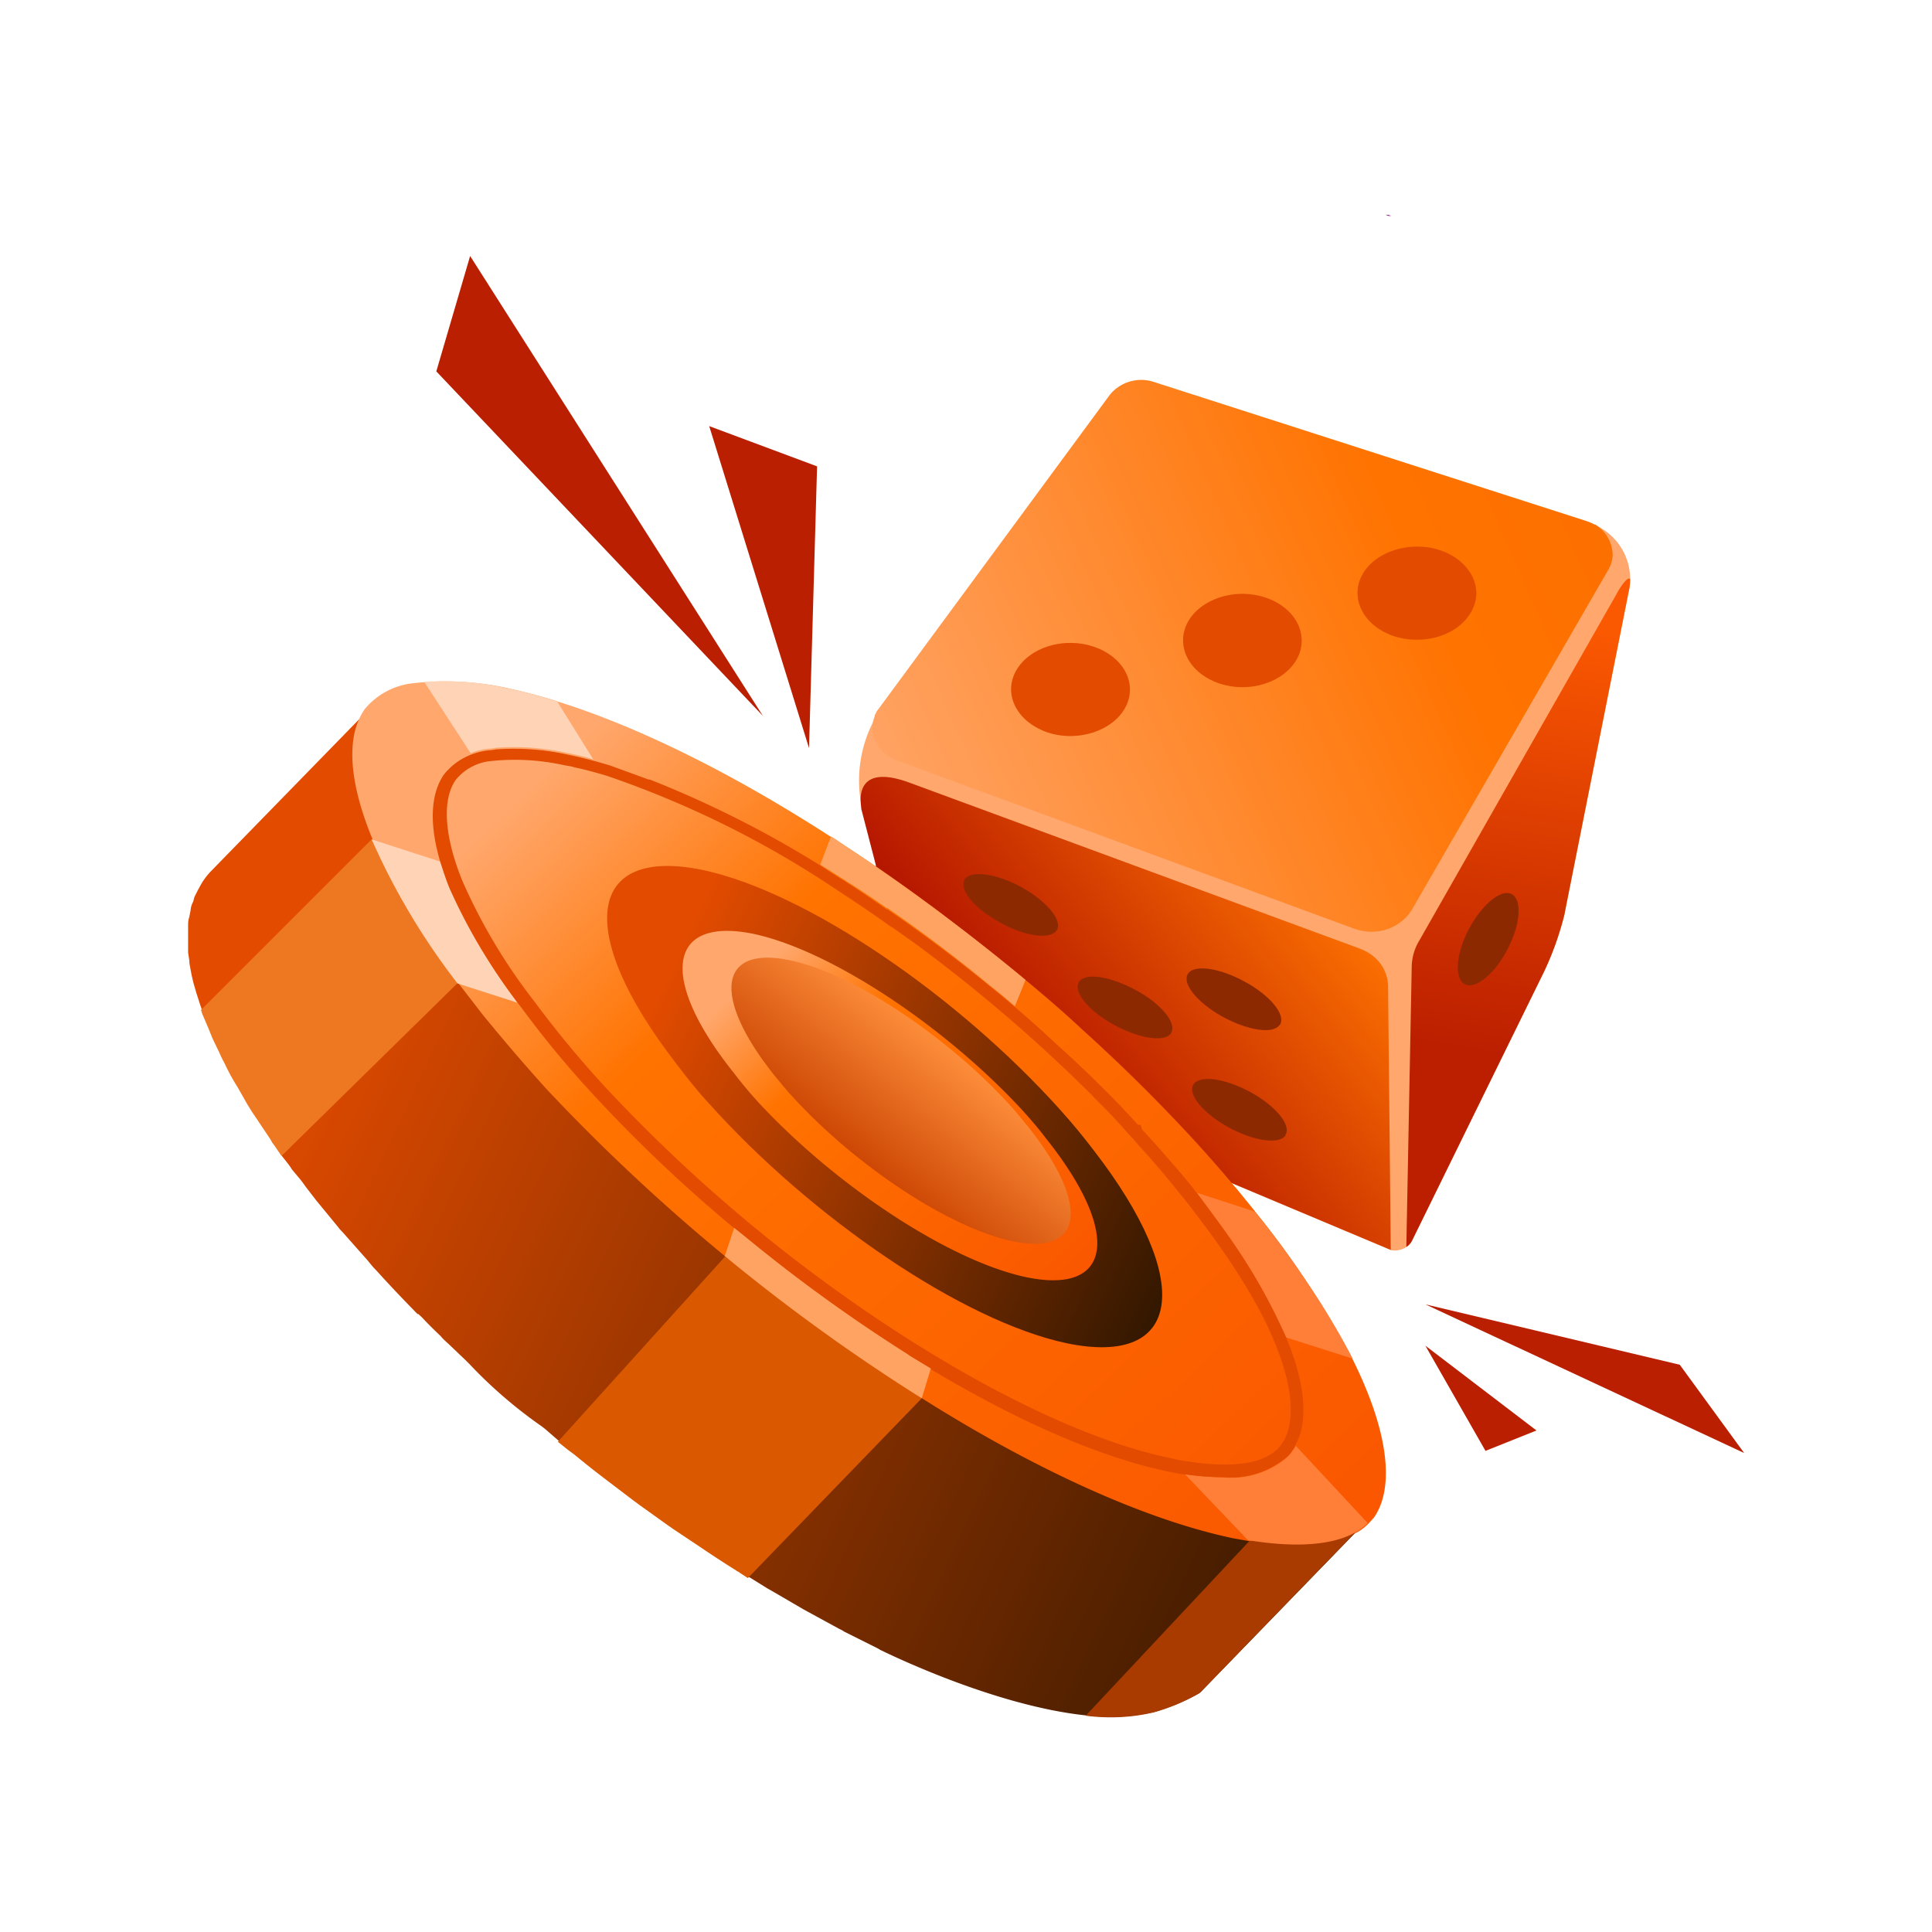 <svg xmlns="http://www.w3.org/2000/svg" fill="none" viewBox="0 0 72 72"><path fill="#BB1F01" d="m30.15 27.88.3-10.5-4.02-1.5 3.72 12Zm-1.7-1.17L17.52 9.54l-1.26 4.3L28.45 26.7Zm24.67 21.9 9.48 2.25 2.4 3.29-11.88-5.54Zm0 1.54 4.14 3.16-1.9.76-2.24-3.92Z"/><path fill="#FF0092" d="m51.65 8 .19.04h-.1l-.1-.04Z"/><path fill="#E5007E" d="M46.02 44.2Z"/><path fill="url(#paint0_linear_152_165871)" d="M51.84 8.04h-.1l-.1-.04.2.04Z"/><path fill="#FFA76C" d="M60.75 21.58c0 .14-.01.27-.04.4l-2.34 11.75-.07.36c-.2.8-.49 1.6-.87 2.35l-4.8 9.78a.58.58 0 0 1-.22.25l-.06.04a.8.8 0 0 1-.51.08L35.1 39.55a2.24 2.24 0 0 1-.85-1.22l-.05-.19-.08-.3-.45-1.7-.41-1.6-.1-.35-.08-.36-.2-.76-.2-.79v-.04l-.51-1.94a4.8 4.8 0 0 1 .48-3.6l-.01-.03.04-.07.04-.06a.77.77 0 0 1 .05-.09l8.64-11.7c.18-.24.43-.41.73-.5.29-.08.6-.08.9.02l16.16 5.19.06.02.2.1h.03l.14.08a2.2 2.2 0 0 1 1.12 1.92Z"/><path fill="url(#paint1_linear_152_165871)" d="M60.1 20.69a1.2 1.2 0 0 1-.15.52l-7.32 12.67c-.2.34-.53.61-.93.75-.4.13-.84.12-1.23-.02L33.4 28.33a1.4 1.4 0 0 1-.83-.83 1.16 1.16 0 0 1 .03-.81v-.03l.05-.1.03-.06a.77.77 0 0 1 .06-.08l8.63-11.72a1.51 1.51 0 0 1 1.62-.47l16.17 5.2a2.57 2.57 0 0 1 .27.12h.02c.07.04.14.1.2.15a1.36 1.36 0 0 1 .45.99Z"/><path fill="#E24B00" d="M42.11 25.7c0-.95-.98-1.73-2.2-1.74-1.22-.01-2.22.76-2.23 1.72 0 .96 1 1.75 2.2 1.75 1.22 0 2.22-.76 2.23-1.72Zm6.4-1.82c0-.96-.97-1.74-2.2-1.75-1.22 0-2.22.77-2.22 1.73s.98 1.74 2.2 1.75c1.22 0 2.22-.77 2.22-1.73Zm6.51-1.76c0-.96-.98-1.75-2.2-1.75-1.23 0-2.22.76-2.23 1.72 0 .96.98 1.75 2.2 1.75 1.23.01 2.2-.76 2.23-1.72Z"/><path fill="url(#paint2_linear_152_165871)" d="m51.73 36.78.1 9.8-16.73-7.03-.06-.03a2.33 2.33 0 0 1-.76-.99.8.8 0 0 1-.06-.19l-.05-.21-.08-.3-.44-1.7-.42-1.6-.1-.36-.1-.36-.19-.75-.2-.79v-.03l-.5-1.93-.04-.15-.02-.2c-.05-.53.11-1.42 1.82-.79l16.77 6.18c.32.12.59.31.78.57.18.25.28.55.28.86Z"/><path fill="#8D2901" d="M47.9 42.3c.24-.35-.34-1.07-1.28-1.59-.95-.52-1.9-.66-2.14-.3-.24.36.34 1.07 1.3 1.6.94.52 1.9.65 2.13.3Zm-.2-4.11c.23-.36-.35-1.08-1.3-1.6-.94-.52-1.9-.66-2.13-.3-.23.36.34 1.07 1.29 1.6.95.52 1.9.66 2.13.3Zm-4.06.31c.23-.35-.34-1.07-1.29-1.59s-1.9-.68-2.14-.32c-.23.37.35 1.08 1.3 1.6.94.52 1.9.66 2.13.32Zm-4.26-3.83c.23-.35-.35-1.07-1.3-1.6-.94-.52-1.9-.65-2.13-.3-.23.37.35 1.08 1.3 1.6.94.53 1.9.66 2.13.3Z"/><path fill="url(#paint3_linear_152_165871)" d="M60.75 21.58c0 .14-.01.28-.04.4l-2.34 11.75-.07.36c-.2.8-.49 1.6-.87 2.35l-4.8 9.78a.58.58 0 0 1-.22.25l.2-10.41c0-.36.1-.71.29-1.02l7.36-12.93.03-.06c.09-.15.36-.58.46-.47Z"/><path fill="#8D2901" d="M56.21 35.32c.47-.93.52-1.83.1-2.01-.4-.18-1.12.44-1.6 1.37-.47.93-.51 1.84-.1 2.01.41.18 1.13-.43 1.6-1.37Z"/><path fill="url(#paint4_linear_152_165871)" d="m50.91 56.68-.06.08-.31.33-.05.05-5.65 5.82a1.4 1.4 0 0 1-.13.13c-.52.3-1.08.53-1.66.7-.84.2-1.7.24-2.56.14-3.49-.36-7.55-2.38-7.7-2.45a.68.68 0 0 0-.1-.06l-1.24-.62c-.05-.04-.12-.07-.18-.1l-1.32-.72-1.08-.63-.28-.16-.66-.41h-.01l-.38-.24-.03-.01-.02-.02a40.82 40.82 0 0 1-1.37-.9l-1.03-.68a.6.6 0 0 0-.1-.07l-1.08-.78-.27-.2-.97-.73-.13-.1-1.07-.83-.27-.21-.36-.3-.53-.46-.13-.1a17.25 17.25 0 0 1-2.68-2.31l-.17-.17-.63-.6c-.1-.09-.2-.18-.28-.28a15.4 15.4 0 0 1-.7-.7l-.13-.12h-.03c-.49-.5-.97-1-1.44-1.52l-.12-.13c-.12-.12-.21-.24-.31-.36l-.93-1.05a1.3 1.3 0 0 1-.15-.17l-.83-1.01-.4-.52a4.44 4.44 0 0 0-.31-.4l-.2-.24c-.05-.1-.23-.32-.35-.47l-.26-.43a.08.08 0 0 0-.03-.04l-.06-.08-.04-.08c-.19-.26-.35-.5-.51-.75l-.18-.28-.19-.29-.17-.3-.2-.35a9.36 9.36 0 0 1-.48-.88l-.04-.08-.15-.31-.25-.54-.16-.37-.2-.47a1.21 1.21 0 0 1-.05-.13l-.03-.09a.87.87 0 0 0-.05-.15l-.15-.47-.1-.34a7.43 7.43 0 0 1-.1-.44l-.06-.33c0-.14-.04-.29-.05-.42v-.95c0-.12 0-.23.04-.34l.05-.25c.01-.12.04-.23.1-.34.03-.1.03-.15.06-.2a7.98 7.98 0 0 1 .26-.49c.09-.15.2-.29.32-.42l5.54-5.68.61-.63c-.61 1.33-.47 3.13.37 5.25a24.17 24.17 0 0 0 3.09 5.33 48.13 48.13 0 0 0 3.33 4.04 64.44 64.44 0 0 0 7.43 6.84 67.65 67.65 0 0 0 6.22 4.38c4.01 2.48 7.93 4.26 11.17 4.91a11.72 11.72 0 0 0 2.4.3c.5 0 1-.02 1.5-.1a5.02 5.02 0 0 0 1.24-.35l.22-.08-.05-.02Z"/><path fill="url(#paint5_linear_152_165871)" d="m51.2 56.56-.2.22c-.13.13-.28.25-.45.34h-.01c-1.05.6-2.69.51-3.93.31h-.07l-.57-.1c-3.29-.69-7.39-2.56-11.58-5.2l-.09-.06A71.18 71.18 0 0 1 20.38 40.6c-.86-.95-1.67-1.9-2.41-2.81l-.88-1.14-.47-.63a26.07 26.07 0 0 1-2.73-4.73c-.85-2.04-.93-3.54-.52-4.46.06-.14.13-.27.22-.4a2.71 2.71 0 0 1 1.82-.97 10.86 10.86 0 0 1 3.4.16c.64.14 1.28.3 1.91.5l.05.02c3.06.95 6.63 2.74 10.2 5.05l.5.32a56.53 56.53 0 0 1 1.2.8c.66.45 1.32.92 1.98 1.41.31.22.58.44.87.66l.55.42c.73.57 1.45 1.14 2.16 1.73.71.59 1.4 1.18 2.05 1.79a63.26 63.26 0 0 1 4.09 4.03c.57.62 1.13 1.25 1.65 1.88l.04.04.7.86.02.03a33.4 33.4 0 0 1 3.62 5.48c1.48 2.97 1.5 4.93.8 5.92Z"/><path fill="#EE7821" d="m17.06 36.63-6.57 6.45-.27-.4a.9.9 0 0 1-.13-.2l-.5-.75-.19-.28-.18-.29-.17-.3-.2-.35a7.92 7.92 0 0 1-.48-.88l-.04-.08c-.06-.1-.1-.2-.15-.31l-.26-.54-.15-.37-.2-.47a1.18 1.18 0 0 1-.05-.13l-.03-.09 6.37-6.37 3.2 5.36Z"/><path fill="#DA5900" d="m34.35 52.11-6.48 6.7-.38-.25-.03-.01-.02-.02a40.82 40.82 0 0 1-1.38-.9l-1.02-.68a.64.64 0 0 0-.1-.07l-1.09-.78-.27-.2-.96-.73-.13-.1c-.37-.28-.72-.56-1.07-.85l-.27-.2-.36-.29 6.23-6.9 1.15.8 5.03 3.63 1.15.85Z"/><path fill="#A93B00" d="m50.83 56.77-.33.34-.05.06-5.63 5.81a1.4 1.4 0 0 1-.14.13c-.52.3-1.07.53-1.66.7-.83.2-1.7.24-2.56.13l6.09-6.5.01-.01h.02l1.2-.19.16-.02 2.61-.4.14-.01.14-.04Z"/><path fill="#FFD3B6" d="m19.29 37.37-2.24-.72a25.77 25.77 0 0 1-3.2-5.37l1.63.53.35.11.6.2c.09.3.2.63.34.96a21.65 21.65 0 0 0 2.52 4.29Z"/><path fill="#FF7F38" d="M50.97 56.76c-.13.13-.28.25-.45.34-1.05.6-2.68.51-3.93.31h-.07l-2.37-2.48c.48.08.96.12 1.45.13a3.23 3.23 0 0 0 2.38-.76c.07-.07.13-.14.18-.22.05-.06.1-.13.13-.2l2.68 2.88Zm-.57-6.13-2.48-.79A21.57 21.57 0 0 0 46 46.38c-.4-.6-.9-1.25-1.4-1.93l2.16.7a33.4 33.4 0 0 1 1.75 2.35c.7 1 1.34 2.05 1.9 3.13Z"/><path fill="#FFD3B6" d="M22.11 28.3c-.3-.1-.63-.17-.96-.24a9.32 9.32 0 0 0-2.56-.2c-.12 0-.24.04-.36.04-.24.02-.47.08-.69.17l-1.73-2.66c1-.06 2.01 0 2.99.22.65.13 1.3.3 1.92.5l.05.02 1.34 2.15Z"/><path fill="#E24B00" d="M47.93 49.84A21.57 21.57 0 0 0 46 46.38c-.41-.6-.9-1.25-1.4-1.93l-.07-.07-.03-.06c-.33-.4-.65-.79-.96-1.13-.33-.39-.66-.75-.98-1.1l-.05-.17h-.1c-.37-.4-.78-.85-1.2-1.26l-.06-.06a40 40 0 0 0-1.73-1.64l-.31-.29a42.79 42.79 0 0 0-2.23-1.92 54.45 54.45 0 0 0-3.81-2.86h-.03c-.42-.3-.84-.58-1.26-.86l-.13-.08c-.1-.07-.2-.14-.3-.19l-.77-.5c-2-1.25-4.12-2.32-6.34-3.2l-.1-.02-1.37-.5a17.65 17.65 0 0 0-1.62-.42 9.33 9.33 0 0 0-2.56-.2c-.13 0-.24.04-.36.04a2.59 2.59 0 0 0-.95.29c-.3.16-.54.37-.74.62-.5.73-.55 1.87-.12 3.29.1.3.2.63.34.96.67 1.5 1.52 2.92 2.53 4.25l.17.22a37.35 37.35 0 0 0 2.74 3.3 54.39 54.39 0 0 0 5.16 4.88l.39.32a59.73 59.73 0 0 0 6.08 4.4l.08.05.77.48.03.02c3.31 1.98 6.34 3.28 8.82 3.8l.51.1h.08c.48.07.97.11 1.46.11a3.23 3.23 0 0 0 2.38-.76.91.91 0 0 0 .18-.21c.05-.06.09-.13.12-.2.52-.9.39-2.31-.33-4.04Zm-.17 3.98-.13.16c-.73.74-2.28.66-3.45.47-.2-.03-.37-.06-.51-.1-2.6-.52-5.98-2.04-9.51-4.25l-.1-.06a58.26 58.26 0 0 1-11.47-9.49 38.65 38.65 0 0 1-2.7-3.26 21.07 21.07 0 0 1-2.64-4.42c-.7-1.69-.78-3.07-.27-3.8a1.92 1.92 0 0 1 1.34-.71 8.5 8.5 0 0 1 2.72.16l.24.04.15.04c.41.09.82.2 1.21.32 3 1.03 5.83 2.43 8.42 4.16l.29.19.12.08c.58.38 1.17.78 1.75 1.2h.02l.86.61a58.9 58.9 0 0 1 6.62 5.68l.05.06a22 22 0 0 1 1.34 1.42l.1.1.24.28c.53.57 1.06 1.21 1.6 1.88l.05.06c.55.7 1.04 1.35 1.46 1.96.57.82 1.09 1.66 1.54 2.54 1.49 3 .96 4.27.66 4.68Z"/><path fill="#FFA363" d="m34.69 51-.34 1.11a70.9 70.9 0 0 1-7.34-5.3l.35-1.05.39.31a59.74 59.74 0 0 0 6.08 4.4l.08.06.78.47Zm3.53-14.48-.4.98a22.68 22.68 0 0 0-.95-.79 54.5 54.5 0 0 0-3.8-2.87h-.03c-.42-.3-.84-.58-1.26-.85l-.13-.08-.31-.2-.77-.49.4-1.05c.17.1.34.22.5.33a77.88 77.88 0 0 1 6.75 5.02Z"/><path fill="url(#paint6_linear_152_165871)" d="M26.41 41.11c-.44-.47-.85-1-1.23-1.5-3.76-4.87-3.32-8.08 1-7.19 3.85.81 9.5 4.67 13.34 8.95.45.5.86 1 1.24 1.5 3.76 4.86 3.31 8.08-1 7.19-3.85-.81-9.5-4.65-13.35-8.95Z"/><path fill="url(#paint7_linear_152_165871)" d="M28.28 41.1a15.4 15.4 0 0 1-.92-1.1c-2.82-3.52-2.5-5.85.71-5.2 2.88.61 7.1 3.42 9.98 6.52.33.36.64.72.92 1.09 2.82 3.53 2.5 5.85-.71 5.19-2.87-.6-7.1-3.4-9.98-6.5Z"/><path fill="url(#paint8_linear_152_165871)" d="M29.59 40.93c-.27-.28-.51-.59-.76-.89-2.3-2.9-2.05-4.8.58-4.26 2.35.48 5.8 2.78 8.16 5.33.27.29.51.6.76.9 2.3 2.89 2.05 4.8-.58 4.25-2.35-.49-5.8-2.77-8.16-5.33Z"/><defs><linearGradient id="paint0_linear_152_165871" x1="51.81" x2="51.74" y1="7.96" y2="8.03" gradientUnits="userSpaceOnUse"><stop stop-color="#AF006C"/><stop offset="1" stop-color="#280654"/></linearGradient><linearGradient id="paint1_linear_152_165871" x1="85.73" x2="26.39" y1="11.99" y2="38.12" gradientUnits="userSpaceOnUse"><stop offset=".01" stop-color="#F26400"/><stop offset=".52" stop-color="#FF7300"/><stop offset=".88" stop-color="#FFA76C"/></linearGradient><linearGradient id="paint2_linear_152_165871" x1="50.13" x2="39.04" y1="33.32" y2="42.3" gradientUnits="userSpaceOnUse"><stop stop-color="#FE7201"/><stop offset="1" stop-color="#AC0C00"/></linearGradient><linearGradient id="paint3_linear_152_165871" x1="54.63" x2="57.32" y1="39.14" y2="23.15" gradientUnits="userSpaceOnUse"><stop stop-color="#BB1F00"/><stop offset="1" stop-color="#FA5801"/></linearGradient><linearGradient id="paint4_linear_152_165871" x1="9.9" x2="54.04" y1="39.04" y2="59.85" gradientUnits="userSpaceOnUse"><stop stop-color="#E24B00"/><stop offset="1" stop-color="#2A1500"/></linearGradient><linearGradient id="paint5_linear_152_165871" x1="8.39" x2="49.46" y1="20.43" y2="63.82" gradientUnits="userSpaceOnUse"><stop offset=".24" stop-color="#FFA76C"/><stop offset=".41" stop-color="#FF7300"/><stop offset="1" stop-color="#F95300"/></linearGradient><linearGradient id="paint6_linear_152_165871" x1="23.99" x2="44.82" y1="38.37" y2="48.11" gradientUnits="userSpaceOnUse"><stop stop-color="#E24B00"/><stop offset="1" stop-color="#2A1500"/></linearGradient><linearGradient id="paint7_linear_152_165871" x1="23.54" x2="40.14" y1="32.7" y2="50.12" gradientUnits="userSpaceOnUse"><stop offset=".24" stop-color="#FFA76C"/><stop offset=".41" stop-color="#FF7300"/><stop offset="1" stop-color="#F95300"/></linearGradient><linearGradient id="paint8_linear_152_165871" x1="40.77" x2="33.37" y1="35.69" y2="44.82" gradientUnits="userSpaceOnUse"><stop offset=".49" stop-color="#FF903D"/><stop offset="1" stop-color="#C94200"/></linearGradient></defs></svg>